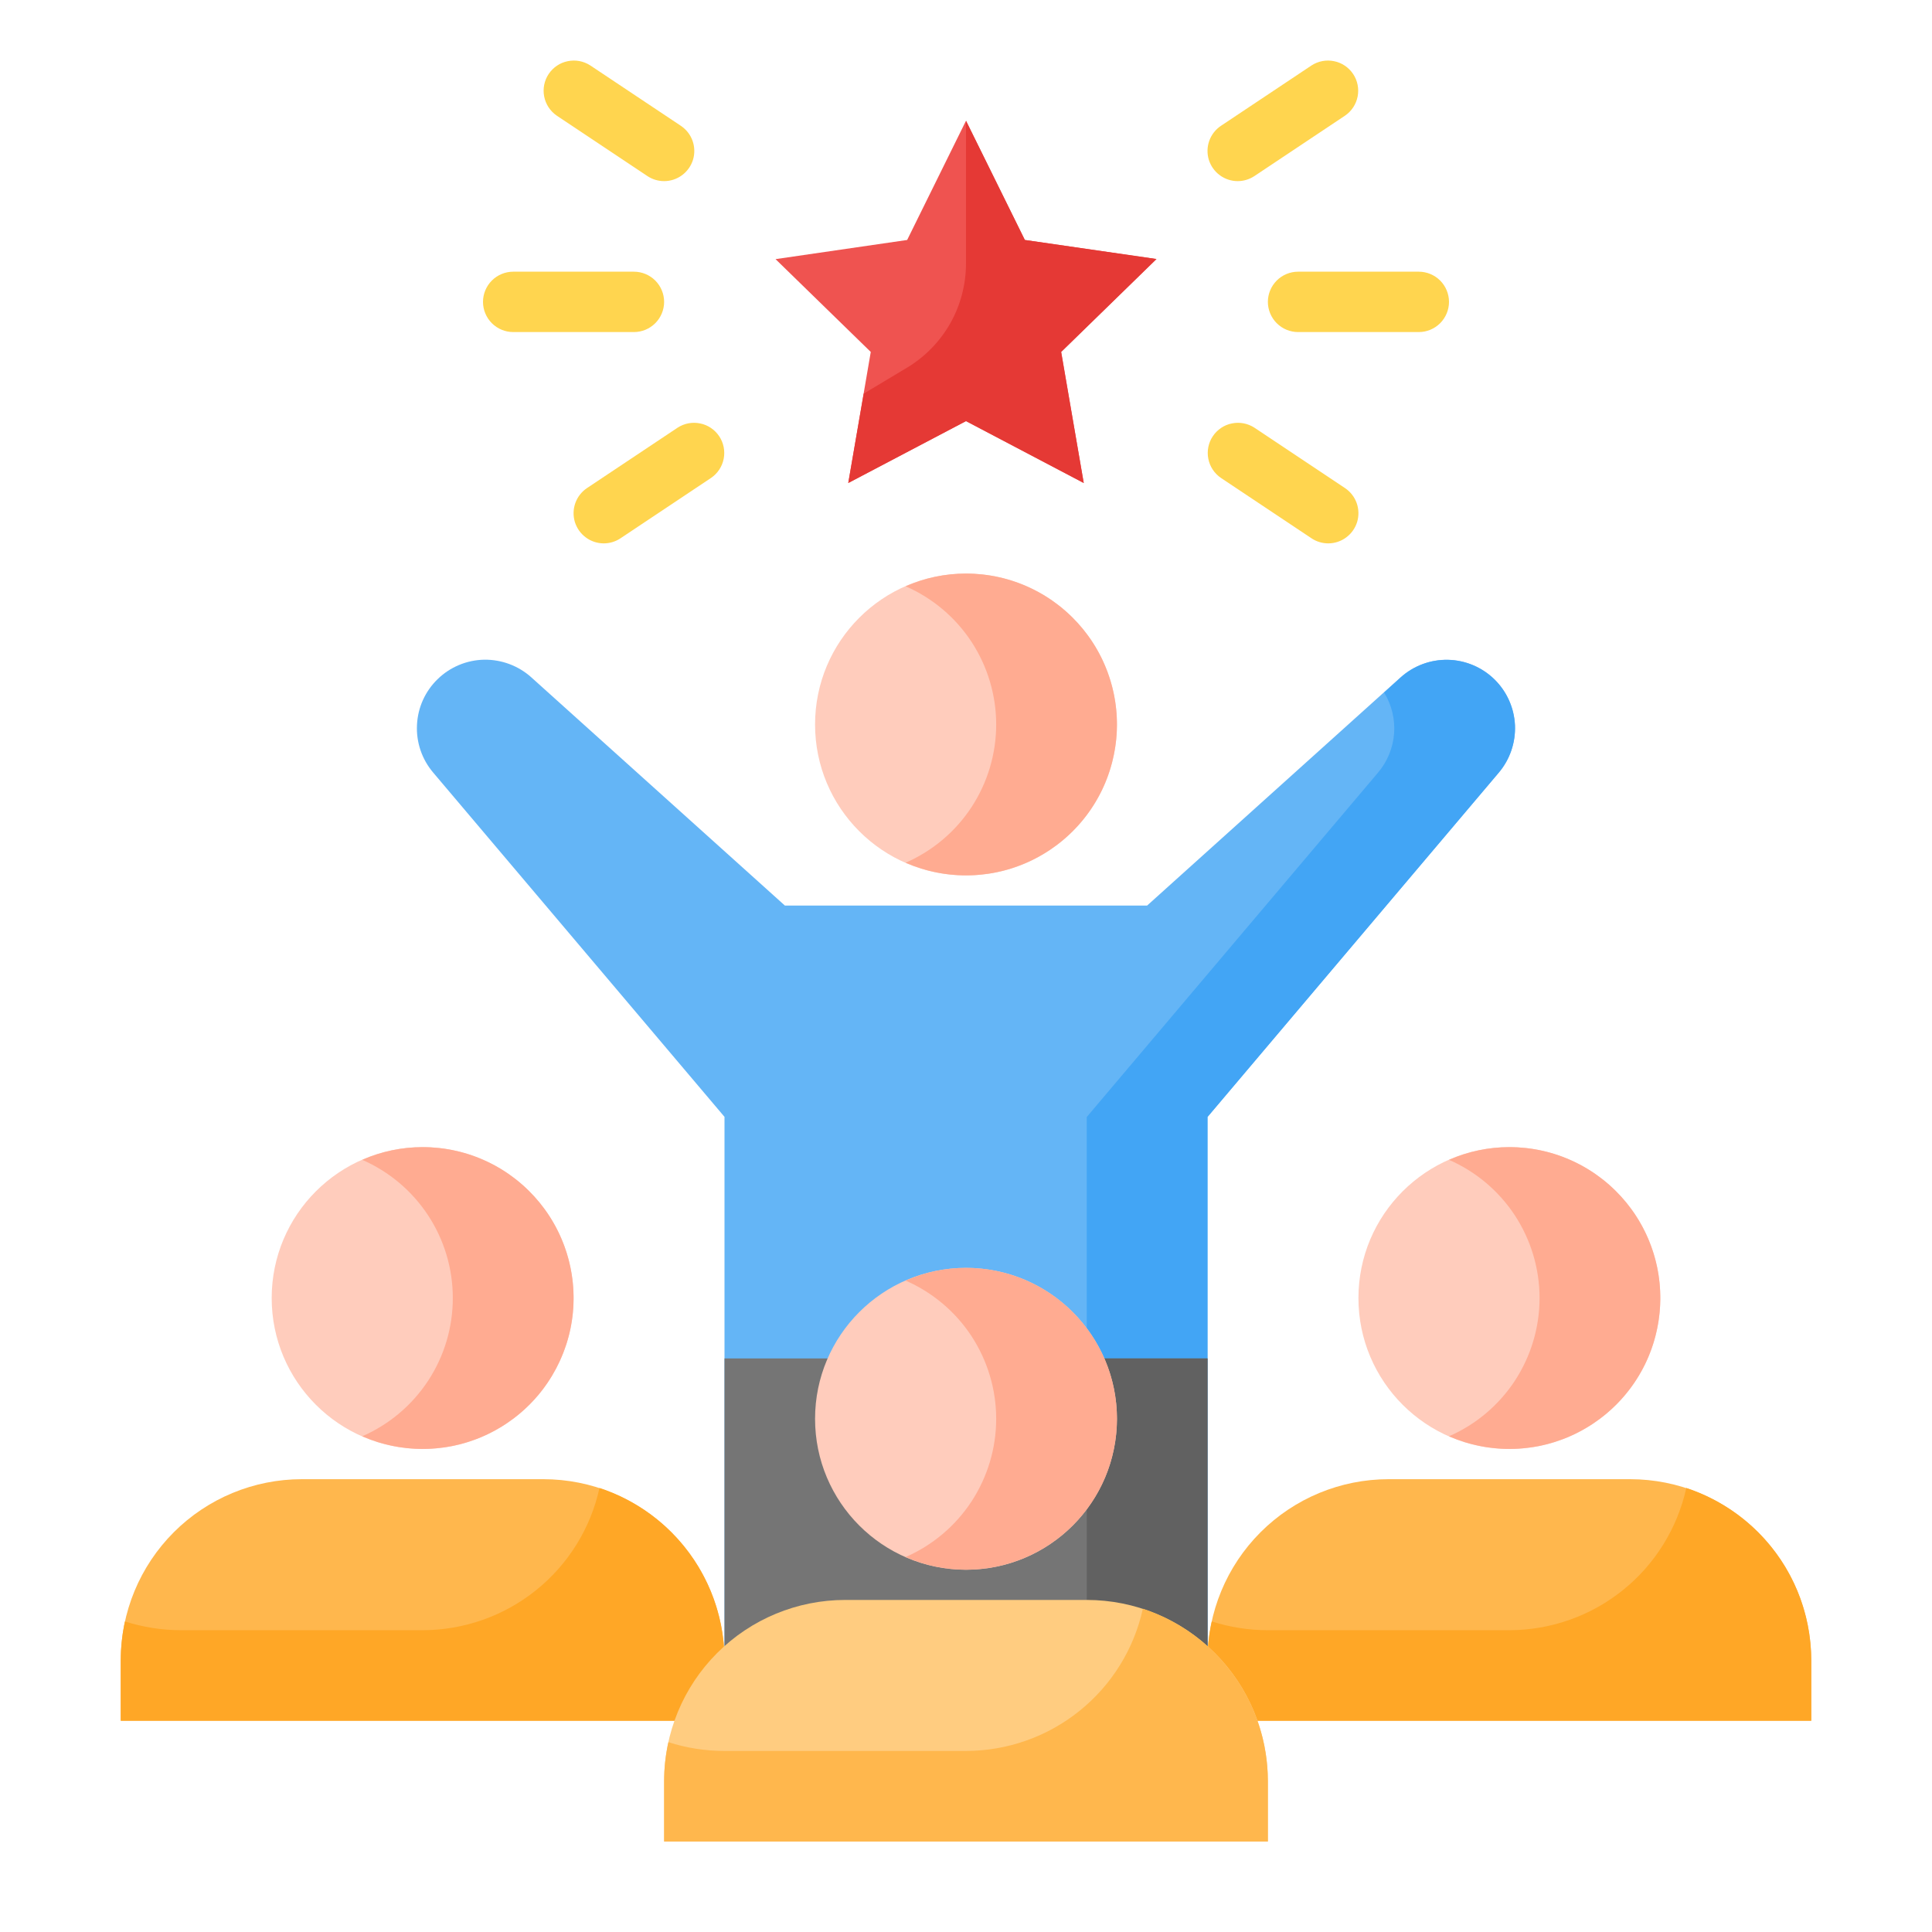 <svg xmlns="http://www.w3.org/2000/svg" width="24" height="24" viewBox="0 0 24 24" fill="none">
  <path d="M18.571 8.445C18.417 8.291 18.209 8.202 17.991 8.196C17.773 8.191 17.561 8.269 17.399 8.414L14.25 11.249H9.75L6.6 8.414C6.44 8.27 6.23 8.192 6.015 8.195C5.799 8.199 5.592 8.285 5.437 8.436C5.282 8.586 5.19 8.789 5.18 9.005C5.169 9.221 5.241 9.432 5.381 9.597L9 13.874V21.374H15V13.874L18.619 9.597C18.757 9.434 18.828 9.225 18.82 9.012C18.811 8.799 18.722 8.596 18.571 8.445Z" fill="#64B5F6"/>
  <path d="M18.619 9.597L15 13.876V21.376H13.5V13.876L17.119 9.597C17.235 9.46 17.304 9.291 17.318 9.112C17.331 8.934 17.288 8.755 17.194 8.603L17.4 8.416C17.56 8.271 17.769 8.193 17.985 8.197C18.2 8.201 18.406 8.287 18.561 8.437C18.716 8.587 18.808 8.79 18.819 9.006C18.829 9.221 18.758 9.432 18.619 9.597Z" fill="#42A5F5"/>
  <path d="M9 16.875H15V21.375H9V16.875Z" fill="#757575"/>
  <path d="M13.5 16.875H15V21.375H13.5V16.875Z" fill="#616161"/>
  <path d="M12 10.875C13.036 10.875 13.875 10.036 13.875 9C13.875 7.964 13.036 7.125 12 7.125C10.964 7.125 10.125 7.964 10.125 9C10.125 10.036 10.964 10.875 12 10.875Z" fill="#FFCCBC"/>
  <path d="M12 7.125C11.742 7.125 11.486 7.179 11.25 7.283C11.584 7.429 11.869 7.669 12.069 7.974C12.268 8.279 12.375 8.635 12.375 9C12.375 9.365 12.268 9.721 12.069 10.026C11.869 10.331 11.584 10.571 11.25 10.717C11.505 10.828 11.782 10.882 12.061 10.873C12.34 10.864 12.613 10.793 12.86 10.665C13.108 10.537 13.324 10.356 13.493 10.134C13.662 9.912 13.779 9.655 13.835 9.382C13.893 9.11 13.888 8.828 13.822 8.557C13.756 8.286 13.631 8.033 13.455 7.817C13.279 7.601 13.057 7.426 12.806 7.307C12.554 7.187 12.279 7.125 12 7.125Z" fill="#FFAB91"/>
  <path d="M12 1.5L12.731 2.981L14.366 3.219L13.183 4.372L13.462 6L12 5.231L10.538 6L10.817 4.372L9.634 3.219L11.269 2.981L12 1.5Z" fill="#EF5350"/>
  <path d="M13.181 4.372L13.463 6L12 5.231L10.537 6L10.729 4.89L11.273 4.564C11.494 4.43 11.677 4.241 11.805 4.016C11.932 3.791 11.999 3.536 12 3.277V1.5L12.731 2.981L14.366 3.217L13.181 4.372Z" fill="#E53935"/>
  <path d="M17.625 4.125H16.125C16.026 4.125 15.93 4.085 15.86 4.015C15.79 3.945 15.75 3.849 15.75 3.75C15.75 3.651 15.79 3.555 15.86 3.485C15.93 3.415 16.026 3.375 16.125 3.375H17.625C17.724 3.375 17.82 3.415 17.89 3.485C17.96 3.555 18 3.651 18 3.75C18 3.849 17.96 3.945 17.89 4.015C17.82 4.085 17.724 4.125 17.625 4.125Z" fill="#FFD54F"/>
  <path d="M15.375 2.25C15.295 2.25 15.216 2.224 15.152 2.176C15.087 2.128 15.04 2.061 15.016 1.984C14.993 1.907 14.995 1.824 15.022 1.749C15.049 1.673 15.1 1.608 15.167 1.563L16.292 0.813C16.375 0.759 16.476 0.74 16.572 0.76C16.669 0.779 16.754 0.837 16.809 0.919C16.864 1.001 16.884 1.102 16.865 1.199C16.846 1.296 16.79 1.381 16.708 1.437L15.583 2.187C15.521 2.228 15.449 2.25 15.375 2.25Z" fill="#FFD54F"/>
  <path d="M16.5 6.75C16.426 6.75 16.353 6.728 16.292 6.687L15.167 5.937C15.085 5.881 15.029 5.796 15.01 5.699C14.991 5.602 15.011 5.501 15.066 5.419C15.121 5.337 15.206 5.279 15.303 5.26C15.399 5.24 15.5 5.259 15.583 5.313L16.708 6.063C16.775 6.108 16.826 6.173 16.853 6.249C16.88 6.324 16.882 6.407 16.859 6.484C16.835 6.561 16.788 6.628 16.723 6.676C16.659 6.724 16.58 6.75 16.5 6.75Z" fill="#FFD54F"/>
  <path d="M7.875 4.125H6.375C6.276 4.125 6.18 4.085 6.11 4.015C6.04 3.945 6 3.849 6 3.75C6 3.651 6.04 3.555 6.11 3.485C6.18 3.415 6.276 3.375 6.375 3.375H7.875C7.974 3.375 8.07 3.415 8.14 3.485C8.21 3.555 8.25 3.651 8.25 3.75C8.25 3.849 8.21 3.945 8.14 4.015C8.07 4.085 7.974 4.125 7.875 4.125Z" fill="#FFD54F"/>
  <path d="M8.25 2.25C8.176 2.25 8.103 2.228 8.042 2.187L6.917 1.437C6.835 1.381 6.779 1.296 6.76 1.199C6.741 1.102 6.761 1.001 6.816 0.919C6.871 0.837 6.956 0.779 7.053 0.76C7.15 0.74 7.25 0.759 7.333 0.813L8.458 1.563C8.525 1.608 8.576 1.673 8.603 1.749C8.63 1.824 8.632 1.907 8.609 1.984C8.585 2.061 8.538 2.128 8.473 2.176C8.409 2.224 8.33 2.25 8.25 2.25Z" fill="#FFD54F"/>
  <path d="M7.5 6.75C7.42 6.75 7.341 6.724 7.277 6.676C7.212 6.628 7.165 6.561 7.141 6.484C7.118 6.407 7.12 6.324 7.147 6.249C7.174 6.173 7.225 6.108 7.292 6.063L8.417 5.313C8.5 5.259 8.6 5.24 8.697 5.26C8.794 5.279 8.879 5.337 8.934 5.419C8.989 5.501 9.009 5.602 8.99 5.699C8.971 5.796 8.915 5.881 8.833 5.937L7.708 6.687C7.647 6.728 7.574 6.75 7.5 6.75Z" fill="#FFD54F"/>
  <path d="M6.75 18.375H3.75C3.153 18.375 2.581 18.612 2.159 19.034C1.737 19.456 1.5 20.028 1.5 20.625V21.375H9V20.625C9 20.028 8.763 19.456 8.341 19.034C7.919 18.612 7.347 18.375 6.75 18.375Z" fill="#FFB74D"/>
  <path d="M5.25 18C6.286 18 7.125 17.16 7.125 16.125C7.125 15.089 6.286 14.25 5.25 14.25C4.214 14.25 3.375 15.089 3.375 16.125C3.375 17.16 4.214 18 5.25 18Z" fill="#FFCCBC"/>
  <path d="M20.25 18.375H17.25C16.653 18.375 16.081 18.612 15.659 19.034C15.237 19.456 15 20.028 15 20.625V21.375H22.5V20.625C22.5 20.028 22.263 19.456 21.841 19.034C21.419 18.612 20.847 18.375 20.25 18.375Z" fill="#FFB74D"/>
  <path d="M18.75 18C19.785 18 20.625 17.16 20.625 16.125C20.625 15.089 19.785 14.25 18.75 14.25C17.715 14.25 16.875 15.089 16.875 16.125C16.875 17.16 17.715 18 18.75 18Z" fill="#FFCCBC"/>
  <path d="M22.5 20.626V21.376H15V20.626C15 20.463 15.018 20.301 15.053 20.142C15.278 20.214 15.513 20.251 15.75 20.251H18.75C19.263 20.25 19.76 20.075 20.159 19.754C20.559 19.433 20.837 18.985 20.948 18.484C21.398 18.633 21.791 18.92 22.07 19.304C22.349 19.688 22.499 20.151 22.5 20.626Z" fill="#FFA726"/>
  <path d="M18.75 14.25C18.492 14.25 18.236 14.304 18 14.408C18.334 14.554 18.619 14.794 18.819 15.099C19.018 15.404 19.125 15.76 19.125 16.125C19.125 16.49 19.018 16.846 18.819 17.151C18.619 17.456 18.334 17.696 18 17.842C18.255 17.953 18.532 18.007 18.811 17.998C19.09 17.989 19.363 17.918 19.61 17.79C19.858 17.662 20.074 17.481 20.243 17.259C20.412 17.037 20.529 16.78 20.585 16.507C20.642 16.235 20.638 15.953 20.572 15.682C20.506 15.411 20.381 15.158 20.205 14.942C20.029 14.726 19.807 14.551 19.556 14.432C19.304 14.312 19.029 14.25 18.75 14.25Z" fill="#FFAB91"/>
  <path d="M9 20.626V21.376H1.5V20.626C1.5 20.463 1.518 20.301 1.552 20.142C1.778 20.214 2.013 20.251 2.25 20.251H5.25C5.763 20.25 6.26 20.075 6.659 19.754C7.059 19.433 7.337 18.985 7.447 18.484C7.899 18.633 8.291 18.92 8.57 19.304C8.849 19.688 8.999 20.151 9 20.626Z" fill="#FFA726"/>
  <path d="M5.25 14.25C4.992 14.25 4.736 14.304 4.5 14.408C4.834 14.554 5.119 14.794 5.319 15.099C5.519 15.404 5.625 15.76 5.625 16.125C5.625 16.49 5.519 16.846 5.319 17.151C5.119 17.456 4.834 17.696 4.5 17.842C4.755 17.953 5.032 18.007 5.311 17.998C5.59 17.989 5.863 17.918 6.11 17.79C6.358 17.662 6.574 17.481 6.743 17.259C6.911 17.037 7.029 16.78 7.086 16.507C7.143 16.235 7.138 15.953 7.072 15.682C7.006 15.411 6.881 15.158 6.705 14.942C6.529 14.726 6.307 14.551 6.056 14.432C5.804 14.312 5.529 14.25 5.25 14.25Z" fill="#FFAB91"/>
  <path d="M13.5 19.875H10.5C9.903 19.875 9.331 20.112 8.909 20.534C8.487 20.956 8.25 21.528 8.25 22.125V22.875H15.75V22.125C15.75 21.528 15.513 20.956 15.091 20.534C14.669 20.112 14.097 19.875 13.5 19.875Z" fill="#FFCC80"/>
  <path d="M15.75 22.126V22.876H8.25V22.126C8.25 21.963 8.268 21.801 8.303 21.642C8.528 21.714 8.763 21.751 9 21.751H12C12.513 21.75 13.01 21.575 13.409 21.254C13.809 20.933 14.087 20.485 14.197 19.984C14.649 20.133 15.041 20.42 15.32 20.804C15.599 21.188 15.749 21.651 15.75 22.126Z" fill="#FFB74D"/>
  <path d="M12 19.5C13.036 19.5 13.875 18.66 13.875 17.625C13.875 16.59 13.036 15.75 12 15.75C10.964 15.75 10.125 16.59 10.125 17.625C10.125 18.66 10.964 19.5 12 19.5Z" fill="#FFCCBC"/>
  <path d="M12 15.75C11.742 15.75 11.486 15.804 11.25 15.908C11.584 16.054 11.869 16.294 12.069 16.599C12.268 16.904 12.375 17.26 12.375 17.625C12.375 17.99 12.268 18.346 12.069 18.651C11.869 18.956 11.584 19.196 11.25 19.342C11.505 19.453 11.782 19.507 12.061 19.498C12.34 19.489 12.613 19.418 12.86 19.29C13.108 19.162 13.324 18.981 13.493 18.759C13.662 18.537 13.779 18.28 13.835 18.007C13.893 17.735 13.888 17.453 13.822 17.182C13.756 16.911 13.631 16.658 13.455 16.442C13.279 16.226 13.057 16.051 12.806 15.932C12.554 15.812 12.279 15.75 12 15.75Z" fill="#FFAB91"/>
</svg>